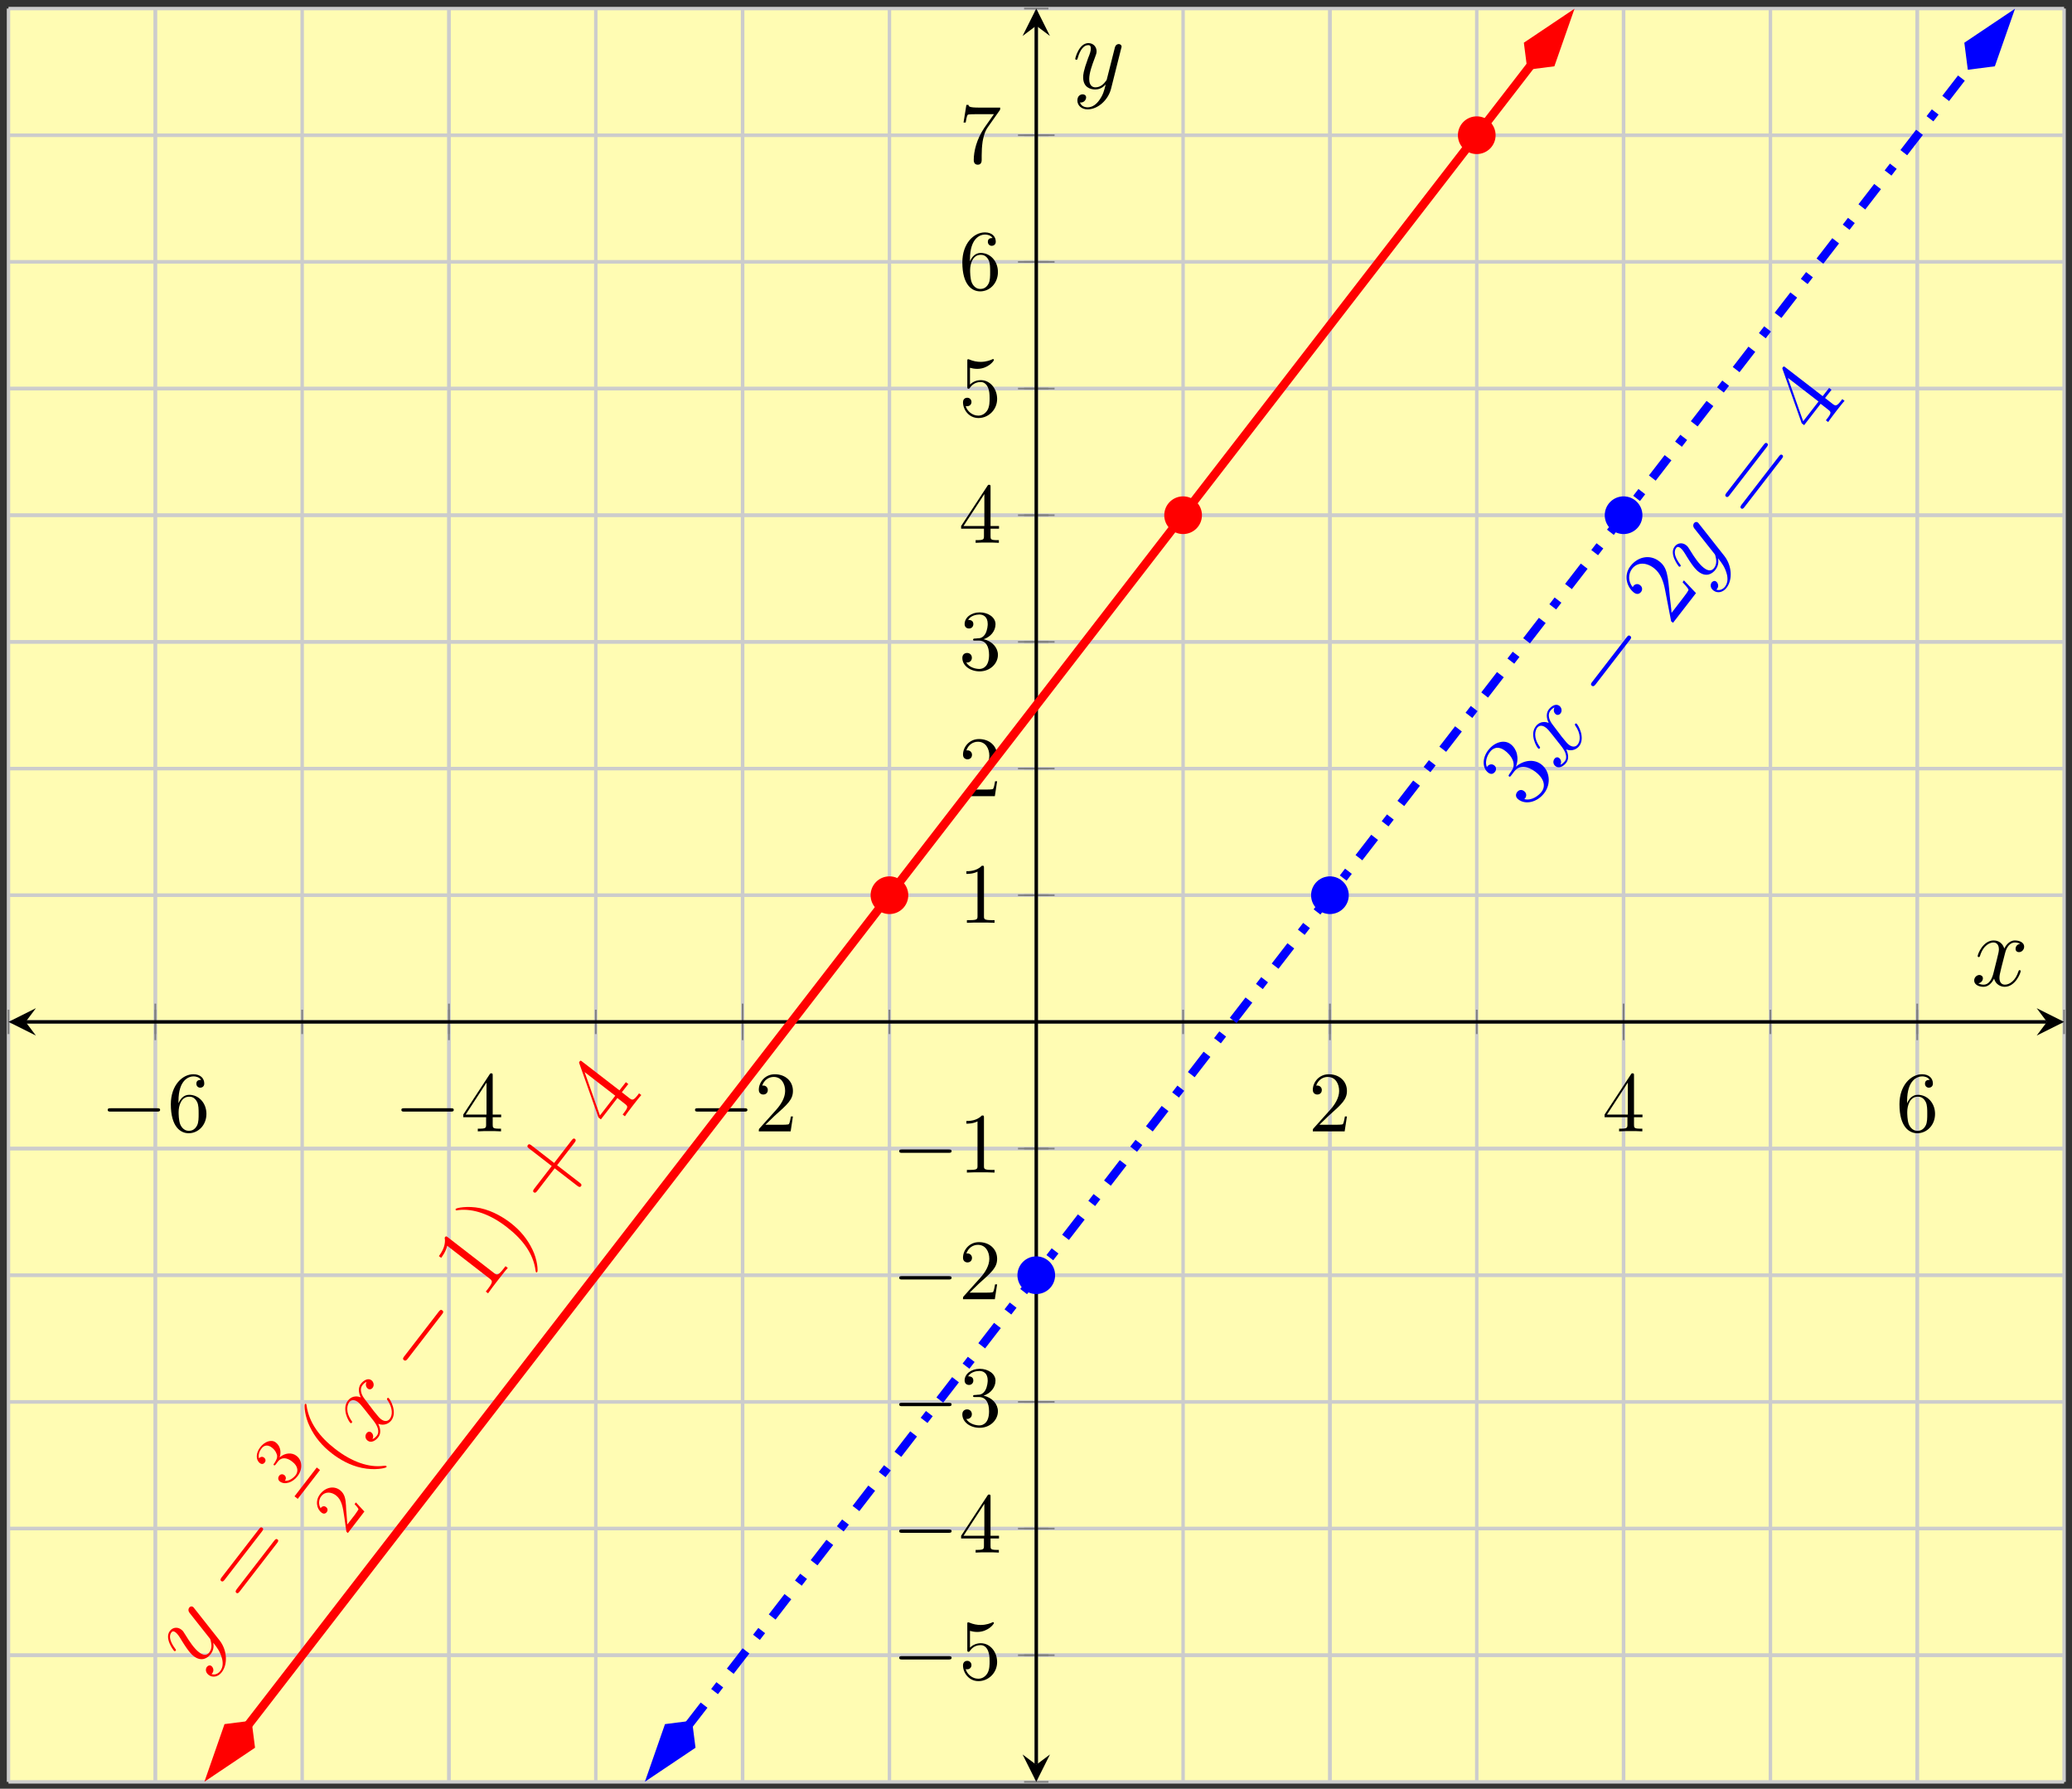 <?xml version="1.0" encoding="UTF-8"?>
<svg xmlns="http://www.w3.org/2000/svg" xmlns:xlink="http://www.w3.org/1999/xlink" width="241pt" height="208pt" viewBox="0 0 241 208" version="1.1">
<rect x="0" y="0" width="241" height="208" fill="#333333" stroke="none"/>
<defs>
<g>
<symbol overflow="visible" id="glyph0-0">
<path style="stroke:none;" d=""/>
</symbol>
<symbol overflow="visible" id="glyph0-1">
<path style="stroke:none;" d="M 6.562 -2.297 C 6.734 -2.297 6.922 -2.297 6.922 -2.5 C 6.922 -2.688 6.734 -2.688 6.562 -2.688 L 1.172 -2.688 C 1 -2.688 0.828 -2.688 0.828 -2.5 C 0.828 -2.297 1 -2.297 1.172 -2.297 Z M 6.562 -2.297 "/>
</symbol>
<symbol overflow="visible" id="glyph1-0">
<path style="stroke:none;" d=""/>
</symbol>
<symbol overflow="visible" id="glyph1-1">
<path style="stroke:none;" d="M 1.312 -3.266 L 1.312 -3.516 C 1.312 -6.031 2.547 -6.391 3.062 -6.391 C 3.297 -6.391 3.719 -6.328 3.938 -5.984 C 3.781 -5.984 3.391 -5.984 3.391 -5.547 C 3.391 -5.234 3.625 -5.078 3.844 -5.078 C 4 -5.078 4.312 -5.172 4.312 -5.562 C 4.312 -6.156 3.875 -6.641 3.047 -6.641 C 1.766 -6.641 0.422 -5.359 0.422 -3.156 C 0.422 -0.484 1.578 0.219 2.5 0.219 C 3.609 0.219 4.562 -0.719 4.562 -2.031 C 4.562 -3.297 3.672 -4.25 2.562 -4.25 C 1.891 -4.25 1.516 -3.75 1.312 -3.266 Z M 2.5 -0.062 C 1.875 -0.062 1.578 -0.656 1.516 -0.812 C 1.328 -1.281 1.328 -2.078 1.328 -2.25 C 1.328 -3.031 1.656 -4.031 2.547 -4.031 C 2.719 -4.031 3.172 -4.031 3.484 -3.406 C 3.656 -3.047 3.656 -2.531 3.656 -2.047 C 3.656 -1.562 3.656 -1.062 3.484 -0.703 C 3.188 -0.109 2.734 -0.062 2.5 -0.062 Z M 2.5 -0.062 "/>
</symbol>
<symbol overflow="visible" id="glyph1-2">
<path style="stroke:none;" d="M 2.938 -1.641 L 2.938 -0.781 C 2.938 -0.422 2.906 -0.312 2.172 -0.312 L 1.969 -0.312 L 1.969 0 C 2.375 -0.031 2.891 -0.031 3.312 -0.031 C 3.734 -0.031 4.25 -0.031 4.672 0 L 4.672 -0.312 L 4.453 -0.312 C 3.719 -0.312 3.703 -0.422 3.703 -0.781 L 3.703 -1.641 L 4.688 -1.641 L 4.688 -1.953 L 3.703 -1.953 L 3.703 -6.484 C 3.703 -6.688 3.703 -6.75 3.531 -6.75 C 3.453 -6.75 3.422 -6.75 3.344 -6.625 L 0.281 -1.953 L 0.281 -1.641 Z M 2.984 -1.953 L 0.562 -1.953 L 2.984 -5.672 Z M 2.984 -1.953 "/>
</symbol>
<symbol overflow="visible" id="glyph1-3">
<path style="stroke:none;" d="M 1.266 -0.766 L 2.328 -1.797 C 3.875 -3.172 4.469 -3.703 4.469 -4.703 C 4.469 -5.844 3.578 -6.641 2.359 -6.641 C 1.234 -6.641 0.5 -5.719 0.5 -4.828 C 0.5 -4.281 1 -4.281 1.031 -4.281 C 1.203 -4.281 1.547 -4.391 1.547 -4.812 C 1.547 -5.062 1.359 -5.328 1.016 -5.328 C 0.938 -5.328 0.922 -5.328 0.891 -5.312 C 1.109 -5.969 1.656 -6.328 2.234 -6.328 C 3.141 -6.328 3.562 -5.516 3.562 -4.703 C 3.562 -3.906 3.078 -3.125 2.516 -2.5 L 0.609 -0.375 C 0.5 -0.266 0.5 -0.234 0.5 0 L 4.203 0 L 4.469 -1.734 L 4.234 -1.734 C 4.172 -1.438 4.109 -1 4 -0.844 C 3.938 -0.766 3.281 -0.766 3.062 -0.766 Z M 1.266 -0.766 "/>
</symbol>
<symbol overflow="visible" id="glyph1-4">
<path style="stroke:none;" d="M 4.469 -2 C 4.469 -3.188 3.656 -4.188 2.578 -4.188 C 2.109 -4.188 1.672 -4.031 1.312 -3.672 L 1.312 -5.625 C 1.516 -5.562 1.844 -5.5 2.156 -5.5 C 3.391 -5.5 4.094 -6.406 4.094 -6.531 C 4.094 -6.594 4.062 -6.641 3.984 -6.641 C 3.984 -6.641 3.953 -6.641 3.906 -6.609 C 3.703 -6.516 3.219 -6.312 2.547 -6.312 C 2.156 -6.312 1.688 -6.391 1.219 -6.594 C 1.141 -6.625 1.125 -6.625 1.109 -6.625 C 1 -6.625 1 -6.547 1 -6.391 L 1 -3.438 C 1 -3.266 1 -3.188 1.141 -3.188 C 1.219 -3.188 1.234 -3.203 1.281 -3.266 C 1.391 -3.422 1.75 -3.969 2.562 -3.969 C 3.078 -3.969 3.328 -3.516 3.406 -3.328 C 3.562 -2.953 3.594 -2.578 3.594 -2.078 C 3.594 -1.719 3.594 -1.125 3.344 -0.703 C 3.109 -0.312 2.734 -0.062 2.281 -0.062 C 1.562 -0.062 0.984 -0.594 0.812 -1.172 C 0.844 -1.172 0.875 -1.156 0.984 -1.156 C 1.312 -1.156 1.484 -1.406 1.484 -1.641 C 1.484 -1.891 1.312 -2.141 0.984 -2.141 C 0.844 -2.141 0.5 -2.062 0.5 -1.609 C 0.5 -0.75 1.188 0.219 2.297 0.219 C 3.453 0.219 4.469 -0.734 4.469 -2 Z M 4.469 -2 "/>
</symbol>
<symbol overflow="visible" id="glyph1-5">
<path style="stroke:none;" d="M 2.891 -3.516 C 3.703 -3.781 4.281 -4.469 4.281 -5.266 C 4.281 -6.078 3.406 -6.641 2.453 -6.641 C 1.453 -6.641 0.688 -6.047 0.688 -5.281 C 0.688 -4.953 0.906 -4.766 1.203 -4.766 C 1.5 -4.766 1.703 -4.984 1.703 -5.281 C 1.703 -5.766 1.234 -5.766 1.094 -5.766 C 1.391 -6.266 2.047 -6.391 2.406 -6.391 C 2.828 -6.391 3.375 -6.172 3.375 -5.281 C 3.375 -5.156 3.344 -4.578 3.094 -4.141 C 2.797 -3.656 2.453 -3.625 2.203 -3.625 C 2.125 -3.609 1.891 -3.594 1.812 -3.594 C 1.734 -3.578 1.672 -3.562 1.672 -3.469 C 1.672 -3.359 1.734 -3.359 1.906 -3.359 L 2.344 -3.359 C 3.156 -3.359 3.531 -2.688 3.531 -1.703 C 3.531 -0.344 2.844 -0.062 2.406 -0.062 C 1.969 -0.062 1.219 -0.234 0.875 -0.812 C 1.219 -0.766 1.531 -0.984 1.531 -1.359 C 1.531 -1.719 1.266 -1.922 0.984 -1.922 C 0.734 -1.922 0.422 -1.781 0.422 -1.344 C 0.422 -0.438 1.344 0.219 2.438 0.219 C 3.656 0.219 4.562 -0.688 4.562 -1.703 C 4.562 -2.516 3.922 -3.297 2.891 -3.516 Z M 2.891 -3.516 "/>
</symbol>
<symbol overflow="visible" id="glyph1-6">
<path style="stroke:none;" d="M 2.938 -6.375 C 2.938 -6.625 2.938 -6.641 2.703 -6.641 C 2.078 -6 1.203 -6 0.891 -6 L 0.891 -5.688 C 1.094 -5.688 1.672 -5.688 2.188 -5.953 L 2.188 -0.781 C 2.188 -0.422 2.156 -0.312 1.266 -0.312 L 0.953 -0.312 L 0.953 0 C 1.297 -0.031 2.156 -0.031 2.562 -0.031 C 2.953 -0.031 3.828 -0.031 4.172 0 L 4.172 -0.312 L 3.859 -0.312 C 2.953 -0.312 2.938 -0.422 2.938 -0.781 Z M 2.938 -6.375 "/>
</symbol>
<symbol overflow="visible" id="glyph1-7">
<path style="stroke:none;" d="M 4.75 -6.078 C 4.828 -6.188 4.828 -6.203 4.828 -6.422 L 2.406 -6.422 C 1.203 -6.422 1.172 -6.547 1.141 -6.734 L 0.891 -6.734 L 0.562 -4.688 L 0.812 -4.688 C 0.844 -4.844 0.922 -5.469 1.062 -5.594 C 1.125 -5.656 1.906 -5.656 2.031 -5.656 L 4.094 -5.656 C 3.984 -5.5 3.203 -4.406 2.984 -4.078 C 2.078 -2.734 1.75 -1.344 1.75 -0.328 C 1.75 -0.234 1.75 0.219 2.219 0.219 C 2.672 0.219 2.672 -0.234 2.672 -0.328 L 2.672 -0.844 C 2.672 -1.391 2.703 -1.938 2.781 -2.469 C 2.828 -2.703 2.953 -3.562 3.406 -4.172 Z M 4.75 -6.078 "/>
</symbol>
<symbol overflow="visible" id="glyph2-0">
<path style="stroke:none;" d=""/>
</symbol>
<symbol overflow="visible" id="glyph2-1">
<path style="stroke:none;" d="M 2.984 -1.656 C 3.156 -1.141 3.188 -0.516 2.828 -0.047 C 2.75 0.062 2.359 0.5 1.812 0.312 C 1.844 0.281 1.891 0.234 1.906 0.203 C 2.125 -0.078 2.016 -0.453 1.797 -0.625 C 1.594 -0.781 1.375 -0.656 1.266 -0.516 C 1.156 -0.375 1.016 0.047 1.469 0.406 C 1.953 0.781 2.594 0.625 3 0.094 C 3.734 -0.859 3.609 -2.469 2.781 -3.562 L -0.203 -7.344 C -0.25 -7.406 -0.281 -7.453 -0.344 -7.5 C -0.484 -7.609 -0.672 -7.562 -0.781 -7.422 C -0.844 -7.344 -0.969 -7.109 -0.75 -6.812 L 1.5 -3.969 C 1.656 -3.797 1.656 -3.781 1.703 -3.625 C 1.812 -3.219 1.906 -2.656 1.547 -2.203 C 1.141 -1.672 0.578 -2.047 0.344 -2.234 C -0.203 -2.656 -0.75 -3.469 -1.219 -4.234 C -1.422 -4.547 -1.5 -4.719 -1.703 -4.859 C -2.094 -5.172 -2.672 -5.172 -3.031 -4.703 C -3.703 -3.844 -2.609 -2.438 -2.531 -2.375 C -2.484 -2.344 -2.406 -2.344 -2.359 -2.406 C -2.297 -2.484 -2.328 -2.531 -2.438 -2.672 C -3.062 -3.516 -3.156 -4.156 -2.859 -4.531 C -2.797 -4.609 -2.672 -4.766 -2.359 -4.531 C -2.109 -4.328 -1.922 -4.031 -1.672 -3.609 C -0.797 -2.188 -0.469 -1.938 -0.25 -1.766 C 0.656 -1.078 1.359 -1.547 1.719 -2.016 C 1.922 -2.297 2.125 -2.703 2.016 -3.312 L 2.031 -3.312 C 2.469 -2.75 2.766 -2.359 2.984 -1.656 Z M 2.984 -1.656 "/>
</symbol>
<symbol overflow="visible" id="glyph2-2">
<path style="stroke:none;" d="M -0.406 -7.469 C -0.578 -7.125 -0.438 -6.828 -0.266 -6.688 C -0.031 -6.516 0.188 -6.641 0.297 -6.781 C 0.516 -7.062 0.422 -7.453 0.172 -7.656 C -0.234 -7.969 -0.766 -7.641 -1.062 -7.25 C -1.516 -6.672 -1.203 -5.906 -1.078 -5.672 C -1.969 -6.016 -2.453 -5.453 -2.578 -5.281 C -3.328 -4.328 -2.484 -2.844 -2.281 -2.688 C -2.234 -2.656 -2.156 -2.672 -2.109 -2.734 C -2.062 -2.797 -2.078 -2.859 -2.125 -2.906 C -2.922 -4.031 -2.625 -4.828 -2.422 -5.109 C -2.094 -5.531 -1.625 -5.297 -1.406 -5.125 C -1.203 -4.969 -1.016 -4.75 -0.656 -4.297 L 0.391 -2.969 C 0.844 -2.391 1.172 -1.703 0.781 -1.203 C 0.734 -1.156 0.562 -0.922 0.281 -0.812 C 0.484 -1.203 0.266 -1.5 0.141 -1.594 C -0.031 -1.734 -0.281 -1.688 -0.406 -1.5 C -0.594 -1.266 -0.594 -0.875 -0.281 -0.641 C 0.109 -0.328 0.641 -0.625 0.953 -1.031 C 1.312 -1.484 1.203 -2.094 0.953 -2.594 C 1.641 -2.328 2.203 -2.641 2.469 -2.984 C 3.203 -3.953 2.359 -5.438 2.156 -5.594 C 2.125 -5.625 2.047 -5.625 2 -5.562 C 1.938 -5.469 1.969 -5.422 2.031 -5.344 C 2.656 -4.438 2.625 -3.594 2.297 -3.172 C 2.047 -2.844 1.656 -2.844 1.266 -3.141 C 1.062 -3.297 0.938 -3.469 0.422 -4.094 L -0.594 -5.438 C -1.062 -6.016 -1.219 -6.656 -0.891 -7.078 C -0.875 -7.109 -0.672 -7.375 -0.406 -7.469 Z M -0.406 -7.469 "/>
</symbol>
<symbol overflow="visible" id="glyph3-0">
<path style="stroke:none;" d=""/>
</symbol>
<symbol overflow="visible" id="glyph3-1">
<path style="stroke:none;" d="M 1.875 -8.766 C 1.984 -8.906 2.109 -9.078 1.938 -9.203 C 1.75 -9.344 1.641 -9.188 1.516 -9.031 L -2.797 -3.453 C -2.891 -3.328 -3.031 -3.141 -2.859 -3.016 C -2.672 -2.875 -2.547 -3.047 -2.438 -3.188 Z M 3.625 -7.406 C 3.734 -7.547 3.859 -7.719 3.703 -7.844 C 3.516 -7.984 3.406 -7.828 3.281 -7.672 L -1.031 -2.094 C -1.125 -1.969 -1.266 -1.781 -1.094 -1.641 C -0.922 -1.516 -0.797 -1.688 -0.688 -1.828 Z M 3.625 -7.406 "/>
</symbol>
<symbol overflow="visible" id="glyph3-2">
<path style="stroke:none;" d="M 4.672 -1.297 C 4.656 -1.312 4.625 -1.344 4.344 -1.312 C 2.656 -1.094 0.688 -1.766 -1.25 -3.266 C -3.078 -4.672 -4.312 -6.344 -4.594 -8.312 C -4.609 -8.484 -4.625 -8.484 -4.641 -8.5 C -4.703 -8.547 -4.766 -8.531 -4.797 -8.484 C -4.891 -8.375 -4.812 -7.047 -4.219 -5.875 C -3.641 -4.656 -2.797 -3.641 -1.641 -2.75 C -0.797 -2.094 0.438 -1.359 1.828 -1.078 C 3.391 -0.75 4.609 -1.062 4.688 -1.156 C 4.719 -1.203 4.734 -1.25 4.672 -1.297 Z M 4.672 -1.297 "/>
</symbol>
<symbol overflow="visible" id="glyph3-3">
<path style="stroke:none;" d="M -3.953 -7.422 C -4.188 -7.594 -4.188 -7.594 -4.344 -7.391 C -4.266 -6.984 -4.266 -6.234 -5.016 -5.25 L -4.75 -5.047 C -4.594 -5.266 -4.219 -5.75 -4.047 -6.453 L 0.875 -2.641 C 1.219 -2.375 1.312 -2.25 0.672 -1.422 L 0.438 -1.125 L 0.703 -0.922 C 0.875 -1.188 1.578 -2.109 1.828 -2.422 C 2.078 -2.734 2.766 -3.641 3 -3.875 L 2.734 -4.078 L 2.5 -3.781 C 1.859 -2.953 1.719 -3.031 1.375 -3.297 Z M -3.953 -7.422 "/>
</symbol>
<symbol overflow="visible" id="glyph3-4">
<path style="stroke:none;" d="M -0.297 -4.5 C -1.016 -5.047 -2.266 -5.859 -3.781 -6.188 C -5.344 -6.5 -6.562 -6.203 -6.641 -6.109 C -6.672 -6.062 -6.672 -5.984 -6.609 -5.938 C -6.594 -5.922 -6.578 -5.922 -6.297 -5.969 C -4.594 -6.156 -2.625 -5.484 -0.703 -3.984 C 1.141 -2.562 2.375 -0.906 2.641 1.047 C 2.656 1.219 2.688 1.25 2.703 1.266 C 2.766 1.312 2.812 1.266 2.844 1.219 C 2.938 1.094 2.859 -0.203 2.281 -1.375 C 1.688 -2.609 0.844 -3.625 -0.297 -4.5 Z M -0.297 -4.5 "/>
</symbol>
<symbol overflow="visible" id="glyph3-5">
<path style="stroke:none;" d="M 0.734 -5.469 L 2.75 -8.078 C 2.859 -8.219 2.984 -8.391 2.812 -8.531 C 2.641 -8.656 2.531 -8.5 2.406 -8.344 L 0.391 -5.734 L -2.234 -7.766 C -2.359 -7.859 -2.531 -8 -2.656 -7.828 C -2.812 -7.641 -2.656 -7.516 -2.516 -7.406 L 0.109 -5.375 L -1.906 -2.766 C -2 -2.641 -2.141 -2.453 -1.984 -2.328 C -1.797 -2.188 -1.672 -2.359 -1.562 -2.5 L 0.453 -5.109 L 3.062 -3.094 C 3.203 -2.984 3.375 -2.859 3.516 -3.031 C 3.656 -3.219 3.484 -3.344 3.344 -3.453 Z M 0.734 -5.469 "/>
</symbol>
<symbol overflow="visible" id="glyph3-6">
<path style="stroke:none;" d="M -3.531 -8.188 C -3.703 -8.328 -3.75 -8.359 -3.844 -8.219 C -3.906 -8.156 -3.938 -8.109 -3.875 -7.969 L -1.656 -1.703 L -1.375 -1.484 L 0.547 -3.969 L 1.406 -3.297 C 1.75 -3.031 1.844 -2.938 1.312 -2.25 L 1.156 -2.047 L 1.422 -1.844 C 1.562 -2.078 2.141 -2.828 2.344 -3.094 C 2.547 -3.359 3.141 -4.125 3.328 -4.312 L 3.062 -4.516 L 2.922 -4.328 C 2.406 -3.656 2.266 -3.703 1.922 -3.969 L 1.062 -4.641 L 1.812 -5.594 L 1.531 -5.812 L 0.781 -4.859 Z M -3.266 -6.984 L 0.297 -4.234 L -1.484 -1.938 Z M -3.266 -6.984 "/>
</symbol>
<symbol overflow="visible" id="glyph3-7">
<path style="stroke:none;" d="M -2.062 -4.375 C -2.172 -4.203 -2.188 -4.156 -2.109 -4.094 C -2.016 -4.016 -1.969 -4.062 -1.844 -4.219 L -1.5 -4.672 C -0.875 -5.469 0.062 -5.312 0.969 -4.625 C 2.203 -3.656 2.047 -2.766 1.672 -2.297 C 1.328 -1.859 0.531 -1.234 -0.328 -1.453 C -0.047 -1.703 -0.016 -2.125 -0.344 -2.375 C -0.625 -2.594 -0.953 -2.547 -1.156 -2.281 C -1.344 -2.047 -1.391 -1.703 -1.031 -1.422 C -0.203 -0.766 1.156 -1.078 1.969 -2.125 C 2.844 -3.25 2.609 -4.75 1.656 -5.484 C 0.797 -6.156 -0.438 -5.984 -1.312 -5.219 C -0.906 -6.234 -1.188 -7.281 -1.922 -7.844 C -2.672 -8.422 -3.812 -8.078 -4.531 -7.141 C -5.25 -6.203 -5.219 -5.062 -4.531 -4.531 C -4.141 -4.234 -3.859 -4.469 -3.75 -4.609 C -3.594 -4.797 -3.531 -5.156 -3.828 -5.375 C -4.125 -5.609 -4.453 -5.469 -4.609 -5.281 C -4.656 -5.219 -4.672 -5.188 -4.672 -5.156 C -5.047 -6.016 -4.359 -6.906 -4.312 -6.953 C -4.078 -7.266 -3.469 -7.781 -2.531 -7.047 C -2.359 -6.922 -1.844 -6.484 -1.641 -5.891 C -1.453 -5.281 -1.672 -4.938 -1.859 -4.672 Z M -2.062 -4.375 "/>
</symbol>
<symbol overflow="visible" id="glyph3-8">
<path style="stroke:none;" d="M 1.625 -5.406 L 1.469 -5.188 C 1.594 -5.047 2.062 -4.562 2.156 -4.344 C 2.188 -4.219 1.766 -3.672 1.547 -3.391 L 0.188 -1.625 C 0.172 -2.062 0.016 -3.109 -0.016 -3.531 C -0.234 -6 -0.312 -6.906 -1.25 -7.625 C -2.344 -8.469 -3.75 -8.156 -4.594 -7.062 C -5.438 -5.969 -5 -4.609 -4.188 -3.984 C -3.703 -3.609 -3.391 -4.016 -3.359 -4.062 C -3.203 -4.25 -3.156 -4.609 -3.469 -4.844 C -3.719 -5.047 -4.047 -5 -4.25 -4.75 C -4.312 -4.656 -4.328 -4.625 -4.328 -4.609 C -4.859 -5.266 -4.875 -6.125 -4.406 -6.75 C -3.781 -7.547 -2.75 -7.516 -1.859 -6.828 C -1.062 -6.219 -0.734 -5.219 -0.547 -4.203 L 0.141 -0.641 L 0.359 -0.469 L 3.031 -3.922 Z M 1.625 -5.406 "/>
</symbol>
<symbol overflow="visible" id="glyph4-0">
<path style="stroke:none;" d=""/>
</symbol>
<symbol overflow="visible" id="glyph4-1">
<path style="stroke:none;" d="M -0.875 -3.234 C -0.484 -3.734 0.109 -3.75 0.781 -3.234 C 1.562 -2.641 1.453 -2.016 1.203 -1.672 C 0.938 -1.328 0.438 -0.938 -0.062 -1 C 0.109 -1.219 0.078 -1.5 -0.125 -1.656 C -0.328 -1.812 -0.578 -1.781 -0.734 -1.578 C -0.859 -1.406 -0.906 -1.125 -0.656 -0.922 C -0.062 -0.469 0.859 -0.812 1.406 -1.531 C 2.062 -2.375 1.938 -3.406 1.297 -3.891 C 0.766 -4.312 -0.047 -4.266 -0.672 -3.719 C -0.453 -4.375 -0.609 -5.062 -1.125 -5.453 C -1.625 -5.844 -2.422 -5.562 -2.922 -4.906 C -3.453 -4.234 -3.469 -3.438 -2.984 -3.062 C -2.75 -2.875 -2.531 -2.953 -2.406 -3.125 C -2.25 -3.312 -2.312 -3.562 -2.484 -3.688 C -2.719 -3.875 -2.953 -3.75 -3.078 -3.609 C -3.219 -4.141 -2.875 -4.641 -2.781 -4.75 C -2.656 -4.938 -2.219 -5.359 -1.578 -4.859 C -1.125 -4.516 -1.016 -4.125 -0.969 -3.953 C -0.938 -3.625 -1.031 -3.469 -1.281 -3.047 C -1.375 -2.938 -1.422 -2.875 -1.344 -2.812 C -1.25 -2.75 -1.203 -2.812 -1.109 -2.922 Z M -0.875 -3.234 "/>
</symbol>
<symbol overflow="visible" id="glyph4-2">
<path style="stroke:none;" d="M 0.094 -2.781 C 0.062 -2.938 0.062 -3.391 0.047 -3.547 C 0 -4.219 -0.062 -4.859 -0.641 -5.312 C -1.375 -5.875 -2.359 -5.641 -2.969 -4.844 C -3.562 -4.078 -3.359 -3.125 -2.797 -2.703 C -2.484 -2.453 -2.25 -2.672 -2.188 -2.766 C -2.078 -2.891 -2.031 -3.172 -2.266 -3.344 C -2.594 -3.609 -2.844 -3.297 -2.906 -3.219 C -3.219 -3.766 -3.062 -4.312 -2.828 -4.609 C -2.359 -5.203 -1.641 -5.109 -1.109 -4.703 C -0.453 -4.188 -0.312 -3.375 -0.125 -2.047 L 0.078 -0.594 C 0.094 -0.469 0.109 -0.453 0.266 -0.328 L 2.188 -2.828 L 1.203 -3.891 L 1.047 -3.688 C 1.156 -3.578 1.438 -3.281 1.5 -3.109 C 1.516 -3.047 1.141 -2.562 1.078 -2.453 L 0.203 -1.328 Z M 0.094 -2.781 "/>
</symbol>
<symbol overflow="visible" id="glyph5-0">
<path style="stroke:none;" d=""/>
</symbol>
<symbol overflow="visible" id="glyph5-1">
<path style="stroke:none;" d="M 2.656 -7.938 C 2.781 -8.094 2.906 -8.266 2.703 -8.406 C 2.516 -8.562 2.391 -8.391 2.266 -8.234 L -1.703 -3.094 C -1.828 -2.938 -1.953 -2.781 -1.766 -2.625 C -1.562 -2.484 -1.438 -2.641 -1.312 -2.797 Z M 2.656 -7.938 "/>
</symbol>
<symbol overflow="visible" id="glyph6-0">
<path style="stroke:none;" d=""/>
</symbol>
<symbol overflow="visible" id="glyph6-1">
<path style="stroke:none;" d="M 5.672 -4.875 C 5.281 -4.812 5.141 -4.516 5.141 -4.297 C 5.141 -4 5.359 -3.906 5.531 -3.906 C 5.891 -3.906 6.141 -4.219 6.141 -4.547 C 6.141 -5.047 5.562 -5.266 5.062 -5.266 C 4.344 -5.266 3.938 -4.547 3.828 -4.328 C 3.547 -5.219 2.812 -5.266 2.594 -5.266 C 1.375 -5.266 0.734 -3.703 0.734 -3.438 C 0.734 -3.391 0.781 -3.328 0.859 -3.328 C 0.953 -3.328 0.984 -3.406 1 -3.453 C 1.406 -4.781 2.219 -5.031 2.562 -5.031 C 3.094 -5.031 3.203 -4.531 3.203 -4.25 C 3.203 -3.984 3.125 -3.703 2.984 -3.125 L 2.578 -1.5 C 2.406 -0.781 2.062 -0.125 1.422 -0.125 C 1.359 -0.125 1.062 -0.125 0.812 -0.281 C 1.25 -0.359 1.344 -0.719 1.344 -0.859 C 1.344 -1.094 1.156 -1.25 0.938 -1.25 C 0.641 -1.25 0.328 -0.984 0.328 -0.609 C 0.328 -0.109 0.891 0.125 1.406 0.125 C 1.984 0.125 2.391 -0.328 2.641 -0.828 C 2.828 -0.125 3.438 0.125 3.875 0.125 C 5.094 0.125 5.734 -1.453 5.734 -1.703 C 5.734 -1.766 5.688 -1.812 5.625 -1.812 C 5.516 -1.812 5.5 -1.75 5.469 -1.656 C 5.141 -0.609 4.453 -0.125 3.906 -0.125 C 3.484 -0.125 3.266 -0.438 3.266 -0.922 C 3.266 -1.188 3.312 -1.375 3.5 -2.156 L 3.922 -3.797 C 4.094 -4.5 4.5 -5.031 5.062 -5.031 C 5.078 -5.031 5.422 -5.031 5.672 -4.875 Z M 5.672 -4.875 "/>
</symbol>
<symbol overflow="visible" id="glyph6-2">
<path style="stroke:none;" d="M 3.141 1.344 C 2.828 1.797 2.359 2.203 1.766 2.203 C 1.625 2.203 1.047 2.172 0.875 1.625 C 0.906 1.641 0.969 1.641 0.984 1.641 C 1.344 1.641 1.594 1.328 1.594 1.047 C 1.594 0.781 1.359 0.688 1.188 0.688 C 0.984 0.688 0.578 0.828 0.578 1.406 C 0.578 2.016 1.094 2.438 1.766 2.438 C 2.969 2.438 4.172 1.344 4.5 0.016 L 5.672 -4.656 C 5.688 -4.703 5.719 -4.781 5.719 -4.859 C 5.719 -5.031 5.562 -5.156 5.391 -5.156 C 5.281 -5.156 5.031 -5.109 4.938 -4.75 L 4.047 -1.234 C 4 -1.016 4 -0.984 3.891 -0.859 C 3.656 -0.531 3.266 -0.125 2.688 -0.125 C 2.016 -0.125 1.953 -0.781 1.953 -1.094 C 1.953 -1.781 2.281 -2.703 2.609 -3.562 C 2.734 -3.906 2.812 -4.078 2.812 -4.312 C 2.812 -4.812 2.453 -5.266 1.859 -5.266 C 0.766 -5.266 0.328 -3.531 0.328 -3.438 C 0.328 -3.391 0.375 -3.328 0.453 -3.328 C 0.562 -3.328 0.578 -3.375 0.625 -3.547 C 0.906 -4.547 1.359 -5.031 1.828 -5.031 C 1.938 -5.031 2.141 -5.031 2.141 -4.641 C 2.141 -4.328 2.016 -3.984 1.828 -3.531 C 1.25 -1.953 1.25 -1.562 1.25 -1.281 C 1.25 -0.141 2.062 0.125 2.656 0.125 C 3 0.125 3.438 0.016 3.844 -0.438 L 3.859 -0.422 C 3.688 0.281 3.562 0.75 3.141 1.344 Z M 3.141 1.344 "/>
</symbol>
</g>
<clipPath id="clip1">
  <path d="M 14 0.996 L 193 0.996 L 193 207.203 L 14 207.203 Z M 14 0.996 "/>
</clipPath>
<clipPath id="clip2">
  <path d="M 10 186 L 44 186 L 44 207.203 L 10 207.203 Z M 10 186 "/>
</clipPath>
<clipPath id="clip3">
  <path d="M 163 0.996 L 197 0.996 L 197 22 L 163 22 Z M 163 0.996 "/>
</clipPath>
<clipPath id="clip4">
  <path d="M 65 0.996 L 240.078 0.996 L 240.078 207.203 L 65 207.203 Z M 65 0.996 "/>
</clipPath>
<clipPath id="clip5">
  <path d="M 61 186 L 95 186 L 95 207.203 L 61 207.203 Z M 61 186 "/>
</clipPath>
<clipPath id="clip6">
  <path d="M 214 0.996 L 240.078 0.996 L 240.078 22 L 214 22 Z M 214 0.996 "/>
</clipPath>
</defs>
<g id="surface1">
<path style=" stroke:none;fill-rule:nonzero;fill:rgb(100%,98.47%,70.001%);fill-opacity:1;" d="M 0.988 207.203 L 240.078 207.203 L 240.078 0.996 L 0.988 0.996 Z M 0.988 207.203 "/>
<path style="fill:none;stroke-width:0.399;stroke-linecap:butt;stroke-linejoin:miter;stroke:rgb(79.999%,79.999%,79.999%);stroke-opacity:1;stroke-miterlimit:10;" d="M 0.001 -0 L 0.001 206.207 M 17.079 -0 L 17.079 206.207 M 34.158 -0 L 34.158 206.207 M 51.232 -0 L 51.232 206.207 M 68.31 -0 L 68.31 206.207 M 85.388 -0 L 85.388 206.207 M 102.466 -0 L 102.466 206.207 M 119.544 -0 L 119.544 206.207 M 136.622 -0 L 136.622 206.207 M 153.701 -0 L 153.701 206.207 M 170.779 -0 L 170.779 206.207 M 187.857 -0 L 187.857 206.207 M 204.935 -0 L 204.935 206.207 M 222.013 -0 L 222.013 206.207 M 239.091 -0 L 239.091 206.207 " transform="matrix(1,0,0,-1,0.987,207.203)"/>
<path style="fill:none;stroke-width:0.399;stroke-linecap:butt;stroke-linejoin:miter;stroke:rgb(79.999%,79.999%,79.999%);stroke-opacity:1;stroke-miterlimit:10;" d="M 17.079 -0 L 17.079 206.207 M 51.232 -0 L 51.232 206.207 M 85.388 -0 L 85.388 206.207 M 153.701 -0 L 153.701 206.207 M 187.857 -0 L 187.857 206.207 M 222.013 -0 L 222.013 206.207 " transform="matrix(1,0,0,-1,0.987,207.203)"/>
<path style="fill:none;stroke-width:0.399;stroke-linecap:butt;stroke-linejoin:miter;stroke:rgb(79.999%,79.999%,79.999%);stroke-opacity:1;stroke-miterlimit:10;" d="M 0.001 -0 L 239.091 -0 M 0.001 14.73 L 239.091 14.73 M 0.001 29.457 L 239.091 29.457 M 0.001 44.187 L 239.091 44.187 M 0.001 58.918 L 239.091 58.918 M 0.001 73.644 L 239.091 73.644 M 0.001 88.375 L 239.091 88.375 M 0.001 103.105 L 239.091 103.105 M 0.001 117.832 L 239.091 117.832 M 0.001 132.562 L 239.091 132.562 M 0.001 147.293 L 239.091 147.293 M 0.001 162.019 L 239.091 162.019 M 0.001 176.75 L 239.091 176.75 M 0.001 191.48 L 239.091 191.48 M 0.001 206.207 L 239.091 206.207 " transform="matrix(1,0,0,-1,0.987,207.203)"/>
<path style="fill:none;stroke-width:0.399;stroke-linecap:butt;stroke-linejoin:miter;stroke:rgb(79.999%,79.999%,79.999%);stroke-opacity:1;stroke-miterlimit:10;" d="M 0.001 14.73 L 239.091 14.73 M 0.001 29.457 L 239.091 29.457 M 0.001 44.187 L 239.091 44.187 M 0.001 58.918 L 239.091 58.918 M 0.001 73.644 L 239.091 73.644 M 0.001 103.105 L 239.091 103.105 M 0.001 117.832 L 239.091 117.832 M 0.001 132.562 L 239.091 132.562 M 0.001 147.293 L 239.091 147.293 M 0.001 162.019 L 239.091 162.019 M 0.001 176.75 L 239.091 176.75 M 0.001 191.48 L 239.091 191.48 " transform="matrix(1,0,0,-1,0.987,207.203)"/>
<path style="fill:none;stroke-width:0.199;stroke-linecap:butt;stroke-linejoin:miter;stroke:rgb(50%,50%,50%);stroke-opacity:1;stroke-miterlimit:10;" d="M 0.001 86.957 L 0.001 89.793 M 17.079 86.957 L 17.079 89.793 M 34.158 86.957 L 34.158 89.793 M 51.232 86.957 L 51.232 89.793 M 68.31 86.957 L 68.31 89.793 M 85.388 86.957 L 85.388 89.793 M 102.466 86.957 L 102.466 89.793 M 119.544 86.957 L 119.544 89.793 M 136.622 86.957 L 136.622 89.793 M 153.701 86.957 L 153.701 89.793 M 170.779 86.957 L 170.779 89.793 M 187.857 86.957 L 187.857 89.793 M 204.935 86.957 L 204.935 89.793 M 222.013 86.957 L 222.013 89.793 M 239.091 86.957 L 239.091 89.793 " transform="matrix(1,0,0,-1,0.987,207.203)"/>
<path style="fill:none;stroke-width:0.199;stroke-linecap:butt;stroke-linejoin:miter;stroke:rgb(50%,50%,50%);stroke-opacity:1;stroke-miterlimit:10;" d="M 17.079 86.25 L 17.079 90.5 M 51.232 86.25 L 51.232 90.5 M 85.388 86.25 L 85.388 90.5 M 153.701 86.25 L 153.701 90.5 M 187.857 86.25 L 187.857 90.5 M 222.013 86.25 L 222.013 90.5 " transform="matrix(1,0,0,-1,0.987,207.203)"/>
<path style="fill:none;stroke-width:0.199;stroke-linecap:butt;stroke-linejoin:miter;stroke:rgb(50%,50%,50%);stroke-opacity:1;stroke-miterlimit:10;" d="M 118.126 -0 L 120.962 -0 M 118.126 14.73 L 120.962 14.73 M 118.126 29.457 L 120.962 29.457 M 118.126 44.187 L 120.962 44.187 M 118.126 58.918 L 120.962 58.918 M 118.126 73.644 L 120.962 73.644 M 118.126 88.375 L 120.962 88.375 M 118.126 103.105 L 120.962 103.105 M 118.126 117.832 L 120.962 117.832 M 118.126 132.562 L 120.962 132.562 M 118.126 147.293 L 120.962 147.293 M 118.126 162.019 L 120.962 162.019 M 118.126 176.75 L 120.962 176.75 M 118.126 191.48 L 120.962 191.48 M 118.126 206.207 L 120.962 206.207 " transform="matrix(1,0,0,-1,0.987,207.203)"/>
<path style="fill:none;stroke-width:0.199;stroke-linecap:butt;stroke-linejoin:miter;stroke:rgb(50%,50%,50%);stroke-opacity:1;stroke-miterlimit:10;" d="M 117.419 14.73 L 121.673 14.73 M 117.419 29.457 L 121.673 29.457 M 117.419 44.187 L 121.673 44.187 M 117.419 58.918 L 121.673 58.918 M 117.419 73.644 L 121.673 73.644 M 117.419 103.105 L 121.673 103.105 M 117.419 117.832 L 121.673 117.832 M 117.419 132.562 L 121.673 132.562 M 117.419 147.293 L 121.673 147.293 M 117.419 162.019 L 121.673 162.019 M 117.419 176.75 L 121.673 176.75 M 117.419 191.48 L 121.673 191.48 " transform="matrix(1,0,0,-1,0.987,207.203)"/>
<path style="fill:none;stroke-width:0.399;stroke-linecap:butt;stroke-linejoin:miter;stroke:rgb(0%,0%,0%);stroke-opacity:1;stroke-miterlimit:10;" d="M 1.993 88.375 L 237.099 88.375 " transform="matrix(1,0,0,-1,0.987,207.203)"/>
<path style=" stroke:none;fill-rule:nonzero;fill:rgb(0%,0%,0%);fill-opacity:1;" d="M 0.988 118.828 L 4.176 120.422 L 2.98 118.828 L 4.176 117.234 "/>
<path style=" stroke:none;fill-rule:nonzero;fill:rgb(0%,0%,0%);fill-opacity:1;" d="M 240.078 118.828 L 236.891 117.234 L 238.086 118.828 L 236.891 120.422 "/>
<path style="fill:none;stroke-width:0.399;stroke-linecap:butt;stroke-linejoin:miter;stroke:rgb(0%,0%,0%);stroke-opacity:1;stroke-miterlimit:10;" d="M 119.544 1.992 L 119.544 204.215 " transform="matrix(1,0,0,-1,0.987,207.203)"/>
<path style=" stroke:none;fill-rule:nonzero;fill:rgb(0%,0%,0%);fill-opacity:1;" d="M 120.531 207.203 L 122.125 204.016 L 120.531 205.211 L 118.938 204.016 "/>
<path style=" stroke:none;fill-rule:nonzero;fill:rgb(0%,0%,0%);fill-opacity:1;" d="M 120.531 0.996 L 118.938 4.184 L 120.531 2.988 L 122.125 4.184 "/>
<g style="fill:rgb(0%,0%,0%);fill-opacity:1;">
  <use xlink:href="#glyph0-1" x="11.7" y="131.558"/>
</g>
<g style="fill:rgb(0%,0%,0%);fill-opacity:1;">
  <use xlink:href="#glyph1-1" x="19.448" y="131.558"/>
</g>
<g style="fill:rgb(0%,0%,0%);fill-opacity:1;">
  <use xlink:href="#glyph0-1" x="45.856" y="131.558"/>
</g>
<g style="fill:rgb(0%,0%,0%);fill-opacity:1;">
  <use xlink:href="#glyph1-2" x="53.604" y="131.558"/>
</g>
<g style="fill:rgb(0%,0%,0%);fill-opacity:1;">
  <use xlink:href="#glyph0-1" x="80.011" y="131.558"/>
</g>
<g style="fill:rgb(0%,0%,0%);fill-opacity:1;">
  <use xlink:href="#glyph1-3" x="87.759" y="131.558"/>
</g>
<g style="fill:rgb(0%,0%,0%);fill-opacity:1;">
  <use xlink:href="#glyph1-3" x="152.197" y="131.558"/>
</g>
<g style="fill:rgb(0%,0%,0%);fill-opacity:1;">
  <use xlink:href="#glyph1-2" x="186.353" y="131.558"/>
</g>
<g style="fill:rgb(0%,0%,0%);fill-opacity:1;">
  <use xlink:href="#glyph1-1" x="220.509" y="131.558"/>
</g>
<g style="fill:rgb(0%,0%,0%);fill-opacity:1;">
  <use xlink:href="#glyph0-1" x="103.761" y="195.269"/>
</g>
<g style="fill:rgb(0%,0%,0%);fill-opacity:1;">
  <use xlink:href="#glyph1-4" x="111.509" y="195.269"/>
</g>
<g style="fill:rgb(0%,0%,0%);fill-opacity:1;">
  <use xlink:href="#glyph0-1" x="103.761" y="180.54"/>
</g>
<g style="fill:rgb(0%,0%,0%);fill-opacity:1;">
  <use xlink:href="#glyph1-2" x="111.509" y="180.54"/>
</g>
<g style="fill:rgb(0%,0%,0%);fill-opacity:1;">
  <use xlink:href="#glyph0-1" x="103.761" y="165.811"/>
</g>
<g style="fill:rgb(0%,0%,0%);fill-opacity:1;">
  <use xlink:href="#glyph1-5" x="111.509" y="165.811"/>
</g>
<g style="fill:rgb(0%,0%,0%);fill-opacity:1;">
  <use xlink:href="#glyph0-1" x="103.761" y="151.081"/>
</g>
<g style="fill:rgb(0%,0%,0%);fill-opacity:1;">
  <use xlink:href="#glyph1-3" x="111.509" y="151.081"/>
</g>
<g style="fill:rgb(0%,0%,0%);fill-opacity:1;">
  <use xlink:href="#glyph0-1" x="103.761" y="136.352"/>
</g>
<g style="fill:rgb(0%,0%,0%);fill-opacity:1;">
  <use xlink:href="#glyph1-6" x="111.509" y="136.352"/>
</g>
<g style="fill:rgb(0%,0%,0%);fill-opacity:1;">
  <use xlink:href="#glyph1-6" x="111.51" y="107.309"/>
</g>
<g style="fill:rgb(0%,0%,0%);fill-opacity:1;">
  <use xlink:href="#glyph1-3" x="111.51" y="92.58"/>
</g>
<g style="fill:rgb(0%,0%,0%);fill-opacity:1;">
  <use xlink:href="#glyph1-5" x="111.51" y="77.85"/>
</g>
<g style="fill:rgb(0%,0%,0%);fill-opacity:1;">
  <use xlink:href="#glyph1-2" x="111.51" y="63.121"/>
</g>
<g style="fill:rgb(0%,0%,0%);fill-opacity:1;">
  <use xlink:href="#glyph1-4" x="111.51" y="48.392"/>
</g>
<g style="fill:rgb(0%,0%,0%);fill-opacity:1;">
  <use xlink:href="#glyph1-1" x="111.51" y="33.663"/>
</g>
<g style="fill:rgb(0%,0%,0%);fill-opacity:1;">
  <use xlink:href="#glyph1-7" x="111.51" y="18.934"/>
</g>
<g clip-path="url(#clip1)" clip-rule="nonzero">
<path style="fill:none;stroke-width:0.996;stroke-linecap:butt;stroke-linejoin:miter;stroke:rgb(100%,0%,0%);stroke-opacity:1;stroke-miterlimit:10;" d="M 27.841 6.562 L 29.423 8.605 L 36.064 17.195 L 42.704 25.789 L 62.626 51.558 L 69.263 60.148 L 75.904 68.742 L 95.826 94.512 L 102.466 103.105 L 122.388 128.875 L 129.029 137.469 L 148.951 163.238 L 155.591 171.832 L 175.513 197.601 L 177.091 199.648 " transform="matrix(1,0,0,-1,0.987,207.203)"/>
</g>
<path style=" stroke:none;fill-rule:nonzero;fill:rgb(100%,0%,0%);fill-opacity:1;" d="M 24.734 205.941 L 29.129 202.992 L 28.828 200.641 L 26.48 200.941 Z M 24.734 205.941 "/>
<g clip-path="url(#clip2)" clip-rule="nonzero">
<path style="fill:none;stroke-width:0.996;stroke-linecap:butt;stroke-linejoin:miter;stroke:rgb(100%,0%,0%);stroke-opacity:1;stroke-miterlimit:10;" d="M 7.392 0.001 L 2.378 1.672 L 0.704 -0.002 L 2.375 -1.673 Z M 7.392 0.001 " transform="matrix(-0.612,0.792,0.792,0.612,29.261,200.084)"/>
</g>
<path style=" stroke:none;fill-rule:nonzero;fill:rgb(100%,0%,0%);fill-opacity:1;" d="M 182.176 2.258 L 177.777 5.207 L 178.078 7.555 L 180.426 7.254 Z M 182.176 2.258 "/>
<g clip-path="url(#clip3)" clip-rule="nonzero">
<path style="fill:none;stroke-width:0.996;stroke-linecap:butt;stroke-linejoin:miter;stroke:rgb(100%,0%,0%);stroke-opacity:1;stroke-miterlimit:10;" d="M 7.392 -0.001 L 2.376 1.673 L 0.705 0.001 L 2.376 -1.67 Z M 7.392 -0.001 " transform="matrix(0.612,-0.792,-0.792,-0.612,177.648,8.114)"/>
</g>
<g style="fill:rgb(100%,0%,0%);fill-opacity:1;">
  <use xlink:href="#glyph2-1" x="22.793" y="194.356"/>
</g>
<g style="fill:rgb(100%,0%,0%);fill-opacity:1;">
  <use xlink:href="#glyph3-1" x="28.586" y="186.863"/>
</g>
<g style="fill:rgb(100%,0%,0%);fill-opacity:1;">
  <use xlink:href="#glyph4-1" x="33.199" y="173.188"/>
</g>
<path style="fill:none;stroke-width:0.478;stroke-linecap:butt;stroke-linejoin:miter;stroke:rgb(100%,0%,0%);stroke-opacity:1;stroke-miterlimit:10;" d="M 80.264 -257.018 L 84.497 -257.015 " transform="matrix(0.612,-0.792,-0.792,-0.612,-218.235,80.42)"/>
<g style="fill:rgb(100%,0%,0%);fill-opacity:1;">
  <use xlink:href="#glyph4-2" x="40.195" y="178.596"/>
</g>
<g style="fill:rgb(100%,0%,0%);fill-opacity:1;">
  <use xlink:href="#glyph3-2" x="40.254" y="171.768"/>
</g>
<g style="fill:rgb(100%,0%,0%);fill-opacity:1;">
  <use xlink:href="#glyph2-2" x="43.042" y="168.162"/>
</g>
<g style="fill:rgb(100%,0%,0%);fill-opacity:1;">
  <use xlink:href="#glyph5-1" x="48.743" y="160.786"/>
</g>
<g style="fill:rgb(100%,0%,0%);fill-opacity:1;">
  <use xlink:href="#glyph3-3" x="56.065" y="151.314"/>
  <use xlink:href="#glyph3-4" x="59.65" y="146.677"/>
</g>
<g style="fill:rgb(100%,0%,0%);fill-opacity:1;">
  <use xlink:href="#glyph3-5" x="64.064" y="140.967"/>
</g>
<g style="fill:rgb(100%,0%,0%);fill-opacity:1;">
  <use xlink:href="#glyph3-6" x="71.266" y="131.65"/>
</g>
<g clip-path="url(#clip4)" clip-rule="nonzero">
<path style="fill:none;stroke-width:0.996;stroke-linecap:butt;stroke-linejoin:miter;stroke:rgb(0%,0%,100%);stroke-opacity:1;stroke-dasharray:2.989,1.993,0.996,1.993;stroke-miterlimit:10;" d="M 79.076 6.562 L 80.658 8.605 L 87.298 17.195 L 93.939 25.789 L 100.576 34.379 L 120.497 60.148 L 127.138 68.742 L 147.06 94.512 L 153.701 103.105 L 173.622 128.875 L 180.263 137.469 L 200.185 163.238 L 206.826 171.832 L 226.747 197.601 L 228.326 199.648 " transform="matrix(1,0,0,-1,0.987,207.203)"/>
</g>
<path style=" stroke:none;fill-rule:nonzero;fill:rgb(0%,0%,100%);fill-opacity:1;" d="M 75.969 205.941 L 80.363 202.992 L 80.062 200.641 L 77.715 200.941 Z M 75.969 205.941 "/>
<g clip-path="url(#clip5)" clip-rule="nonzero">
<path style="fill:none;stroke-width:0.996;stroke-linecap:butt;stroke-linejoin:miter;stroke:rgb(0%,0%,100%);stroke-opacity:1;stroke-miterlimit:10;" d="M 7.391 0.002 L 2.378 1.673 L 0.703 -0.001 L 2.375 -1.672 Z M 7.391 0.002 " transform="matrix(-0.612,0.792,0.792,0.612,80.494,200.084)"/>
</g>
<path style=" stroke:none;fill-rule:nonzero;fill:rgb(0%,0%,100%);fill-opacity:1;" d="M 233.41 2.258 L 229.012 5.207 L 229.312 7.555 L 231.66 7.254 Z M 233.41 2.258 "/>
<g clip-path="url(#clip6)" clip-rule="nonzero">
<path style="fill:none;stroke-width:0.996;stroke-linecap:butt;stroke-linejoin:miter;stroke:rgb(0%,0%,100%);stroke-opacity:1;stroke-miterlimit:10;" d="M 7.392 -0.002 L 2.376 1.672 L 0.705 0.001 L 2.377 -1.67 Z M 7.392 -0.002 " transform="matrix(0.612,-0.792,-0.792,-0.612,228.881,8.114)"/>
</g>
<g style="fill:rgb(0%,0%,100%);fill-opacity:1;">
  <use xlink:href="#glyph3-7" x="177.627" y="94.377"/>
</g>
<g style="fill:rgb(0%,0%,100%);fill-opacity:1;">
  <use xlink:href="#glyph2-2" x="181.212" y="89.739"/>
</g>
<g style="fill:rgb(0%,0%,100%);fill-opacity:1;">
  <use xlink:href="#glyph5-1" x="186.913" y="82.364"/>
</g>
<g style="fill:rgb(0%,0%,100%);fill-opacity:1;">
  <use xlink:href="#glyph3-8" x="194.235" y="72.892"/>
</g>
<g style="fill:rgb(0%,0%,100%);fill-opacity:1;">
  <use xlink:href="#glyph2-1" x="197.82" y="68.255"/>
</g>
<g style="fill:rgb(0%,0%,100%);fill-opacity:1;">
  <use xlink:href="#glyph3-1" x="203.613" y="60.761"/>
</g>
<g style="fill:rgb(0%,0%,100%);fill-opacity:1;">
  <use xlink:href="#glyph3-6" x="211.218" y="50.923"/>
</g>
<path style="fill-rule:nonzero;fill:rgb(100%,0%,0%);fill-opacity:1;stroke-width:0.399;stroke-linecap:butt;stroke-linejoin:miter;stroke:rgb(100%,0%,0%);stroke-opacity:1;stroke-miterlimit:10;" d="M 138.615 147.293 C 138.615 148.391 137.724 149.285 136.622 149.285 C 135.521 149.285 134.63 148.391 134.63 147.293 C 134.63 146.191 135.521 145.301 136.622 145.301 C 137.724 145.301 138.615 146.191 138.615 147.293 Z M 138.615 147.293 " transform="matrix(1,0,0,-1,0.987,207.203)"/>
<path style="fill-rule:nonzero;fill:rgb(100%,0%,0%);fill-opacity:1;stroke-width:0.399;stroke-linecap:butt;stroke-linejoin:miter;stroke:rgb(100%,0%,0%);stroke-opacity:1;stroke-miterlimit:10;" d="M 172.771 191.48 C 172.771 192.582 171.88 193.473 170.779 193.473 C 169.677 193.473 168.786 192.582 168.786 191.48 C 168.786 190.379 169.677 189.488 170.779 189.488 C 171.88 189.488 172.771 190.379 172.771 191.48 Z M 172.771 191.48 " transform="matrix(1,0,0,-1,0.987,207.203)"/>
<path style="fill-rule:nonzero;fill:rgb(100%,0%,0%);fill-opacity:1;stroke-width:0.399;stroke-linecap:butt;stroke-linejoin:miter;stroke:rgb(100%,0%,0%);stroke-opacity:1;stroke-miterlimit:10;" d="M 104.458 103.105 C 104.458 104.203 103.568 105.098 102.466 105.098 C 101.368 105.098 100.474 104.203 100.474 103.105 C 100.474 102.004 101.368 101.113 102.466 101.113 C 103.568 101.113 104.458 102.004 104.458 103.105 Z M 104.458 103.105 " transform="matrix(1,0,0,-1,0.987,207.203)"/>
<path style="fill-rule:nonzero;fill:rgb(0%,0%,100%);fill-opacity:1;stroke-width:0.399;stroke-linecap:butt;stroke-linejoin:miter;stroke:rgb(0%,0%,100%);stroke-opacity:1;stroke-miterlimit:10;" d="M 121.536 58.918 C 121.536 60.016 120.646 60.91 119.544 60.91 C 118.447 60.91 117.552 60.016 117.552 58.918 C 117.552 57.816 118.447 56.926 119.544 56.926 C 120.646 56.926 121.536 57.816 121.536 58.918 Z M 121.536 58.918 " transform="matrix(1,0,0,-1,0.987,207.203)"/>
<path style="fill-rule:nonzero;fill:rgb(0%,0%,100%);fill-opacity:1;stroke-width:0.399;stroke-linecap:butt;stroke-linejoin:miter;stroke:rgb(0%,0%,100%);stroke-opacity:1;stroke-miterlimit:10;" d="M 155.693 103.105 C 155.693 104.203 154.802 105.098 153.701 105.098 C 152.599 105.098 151.708 104.203 151.708 103.105 C 151.708 102.004 152.599 101.113 153.701 101.113 C 154.802 101.113 155.693 102.004 155.693 103.105 Z M 155.693 103.105 " transform="matrix(1,0,0,-1,0.987,207.203)"/>
<path style="fill-rule:nonzero;fill:rgb(0%,0%,100%);fill-opacity:1;stroke-width:0.399;stroke-linecap:butt;stroke-linejoin:miter;stroke:rgb(0%,0%,100%);stroke-opacity:1;stroke-miterlimit:10;" d="M 189.849 147.293 C 189.849 148.391 188.958 149.285 187.857 149.285 C 186.755 149.285 185.865 148.391 185.865 147.293 C 185.865 146.191 186.755 145.301 187.857 145.301 C 188.958 145.301 189.849 146.191 189.849 147.293 Z M 189.849 147.293 " transform="matrix(1,0,0,-1,0.987,207.203)"/>
<g style="fill:rgb(0%,0%,0%);fill-opacity:1;">
  <use xlink:href="#glyph6-1" x="229.295" y="114.624"/>
</g>
<g style="fill:rgb(0%,0%,0%);fill-opacity:1;">
  <use xlink:href="#glyph6-2" x="124.736" y="10.279"/>
</g>
</g>
</svg>
